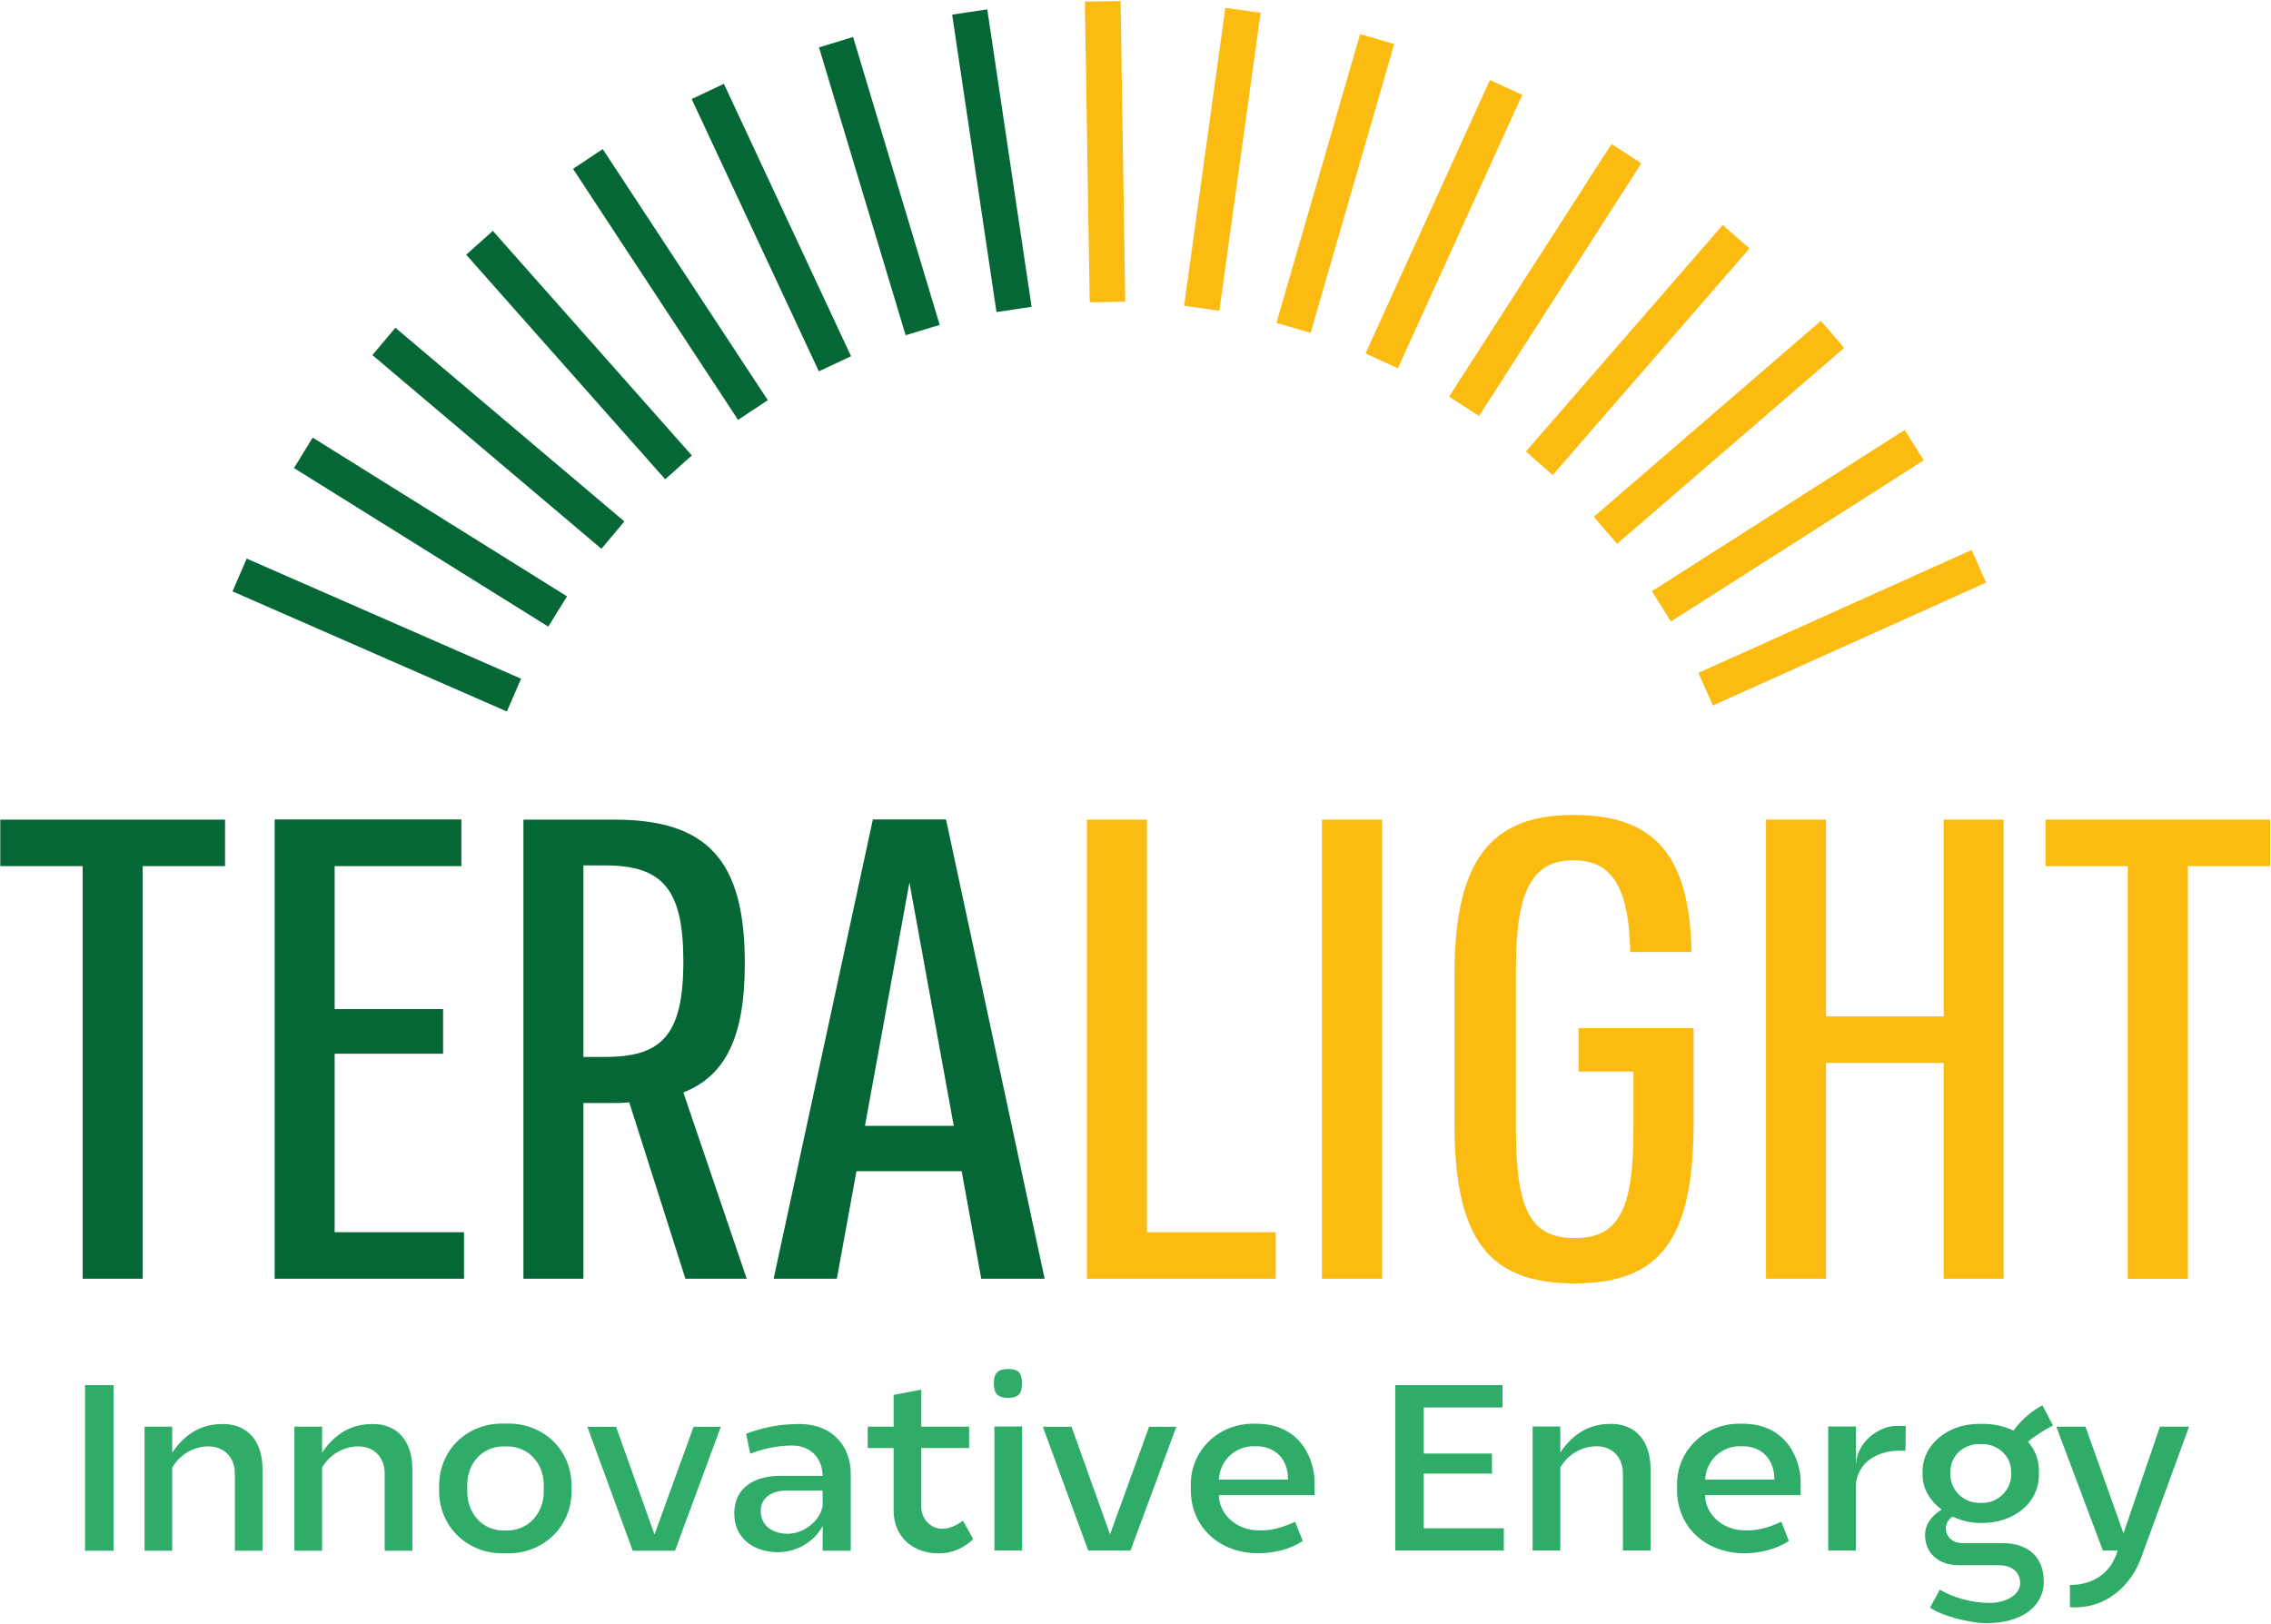 <svg version="1.2" xmlns="http://www.w3.org/2000/svg" viewBox="0 0 1552 1110" width="1552" height="1110"><defs><clipPath clipPathUnits="userSpaceOnUse" id="cp1"><path d="m-1392-371h6479v3646h-6479z"/></clipPath></defs><style>.a{fill:#046735}.b{fill:#fbbb10}.c{fill:#2eac68}</style><g clip-path="url(#cp1)"><path fill-rule="evenodd" class="a" d="m153.8 592h-56.3v282h-41v-282h-56.3v-31.8h153.6zm74.9 250.2h88.4v31.8h-129.4v-313.9h127.6v31.9h-86.6v97.7h74.1v30.5h-74.1zm281.6 31.8h-41.9l-38.4-120.6c-3.6 0.5-7.2 0.5-10.7 0.5h-20.6v120.1h-41v-313.8h62c63.8 0 89.3 27.8 89.3 98.2 0 49.3-12.5 76.6-42 88.3zm-96.8-151.6c38.8 0 53.5-14.8 53.5-65.4 0-49.4-14.3-65.5-53.5-65.5h-14.8v130.9zm257.1 151.6l-13.4-73.5h-71.9l-13.4 73.5h-43.2l67.8-313.9h50l67.4 313.9zm-79.5-104.5h60.7l-30.3-166.3z"/><path class="b" d="m742.8 874v-313.8h41v282h88v31.8zm201.7-313.8v313.8h-41.1v-313.8zm134.3 142.6h78.6v65c0 79.8-23.2 109.4-81.3 109.4-58.4 0-82.1-29.6-82.1-109.4v-101.8c0-78.9 25.5-109 81.3-109 55.7 0 79.4 27.8 80.7 93.7h-41.9c-0.9-45.2-13-62.7-38.8-62.7-26.8 0-39.3 18.4-39.3 73.1v111.6c0 55.2 10.7 73.5 40.1 73.5 29.5 0 40.2-18.3 40.2-73.5v-40.3h-37.5zm249.5-142.6h41v313.8h-41v-147.5h-80.4v147.5h-41v-313.8h41v134.5h80.4zm223.1 31.8h-56.2v282.1h-41.1v-282.1h-56.2v-31.8h153.5z"/><path fill-rule="evenodd" class="c" d="m77.6 946.7v113.2h-19.5v-113.2zm101.8 57.4v55.8h-18.9v-53c0-9.4-6.1-18.3-18.2-18.3-9.1 0-19 4.9-24.6 14.5v56.8h-18.9v-84.8h18.9v17.8c11-16.5 24.2-19.6 34.6-19.6 17.2 0 27.1 12 27.1 30.8zm102.4 0v55.8h-18.9v-53c0-9.4-6-18.3-18.1-18.3-9.2 0-19.1 4.9-24.7 14.5v56.8h-18.9v-84.8h18.9v17.8c11.1-16.5 24.2-19.6 34.7-19.6 17.1 0 27 12 27 30.8zm18.3 15v-3.5c0-24.5 18.9-42.6 43.1-42.6h4.3c24.2 0 43.1 18.1 43.1 42.6v3.5c0 24.5-19.3 42.6-43.1 42.6h-4.3c-23.7 0-43.1-18.1-43.1-42.6zm46.5 27c14.6 0 25-12 25-26.5v-4.5c0-15.9-11.4-26.5-25-26.5h-2.5c-13.6 0-24.8 10.6-24.8 26.5v4.5c0 14.5 10.2 26.5 24.8 26.5zm146-70.9l-31.3 84.7h-28.9l-31-84.7h19.6l26.3 73.6 26.7-73.6zm88.8 32.2v52.5h-19.2v-16.9c-4.9 9.5-16.4 17.9-30.4 17.9-18.6 0-30-11.2-30-26.1 0-19.8 16.1-26.1 31.7-26.1h28.7c-0.2-11.8-7.9-20.7-21.1-20.7-10.4 0-20.7 2.6-28.4 5.6l-2.8-13.6c9-3.5 21-6.7 36.2-6.7 23.7 0 35.3 16 35.3 34.1zm-19.2 21.8v-10.4h-24.4c-10.9 0-17.9 5.1-17.9 14 0 10 8 15.5 18.6 15.5 11.1 0 22.2-9.2 23.7-19.1zm102.9 22.8c-6.2 5.8-13.6 9.7-23.8 9.7-16.7 0-30.6-10.6-30.6-29.4v-42.6h-17.7v-14.6h17.7v-21.7l18.9-3.6v25.3h32.7v14.6h-32.7v39.8c0 9.6 7.1 15.4 14.4 15.4 5.3 0 10.7-2.9 14.1-5.6zm24-116.3c7.8 0 9.3 3.6 9.3 9.8 0 6.2-1.5 9.9-9.3 9.9-8 0-9.9-3.7-9.9-9.9 0-6.2 1.9-9.8 9.9-9.8zm9.4 39.3v84.8h-18.9v-84.8zm105.4 0.2l-31.3 84.6h-28.9l-31-84.6h19.6l26.3 73.5 26.7-73.5zm29.1 46.7v0.1c0 12.3 11.4 24 27.3 24h2.4c8.7 0 16.9-3.4 22.4-5.9l5.2 13.1c-8.1 5.6-19.8 8.4-29.5 8.4h-1.4c-25.2 0-45.6-17.2-45.6-43.3v-3.8c0-23.5 19.3-41.4 42.4-41.4h2.3c31.2 0 39.9 25.6 39.9 40v8.8zm0-10.6h47.2c0.2-14.8-9.6-22.8-21.5-22.8h-2.2c-12.4 0-22.9 9.8-23.5 22.8zm194.7 33.3v15.2h-74.2v-113.1h73.3v15.3h-53.8v31.5h46.6v13.7h-46.6v37.4zm100.3-40.5v55.7h-18.9v-52.9c0-9.5-6-18.4-18.1-18.4-9.2 0-19.1 4.9-24.7 14.5v56.8h-18.9v-84.8h18.9v17.8c11.1-16.5 24.2-19.6 34.7-19.6 17.1 0 27 12 27 30.9zm37.3 17.8v0.1c0 12.3 11.3 24 27.3 24h2.3c8.7 0 17-3.4 22.5-5.9l5.1 13.1c-8.1 5.6-19.8 8.4-29.5 8.4h-1.3c-25.3 0-45.6-17.2-45.6-43.3v-3.8c0-23.5 19.3-41.4 42.3-41.4h2.4c31.1 0 39.8 25.6 39.8 40v8.8zm0-10.6h47.3c0.1-14.8-9.6-22.8-21.6-22.8h-2.2c-12.4 0-22.9 9.8-23.5 22.8zm137.1-36.7l-0.2 17h-5.5c-8.4 0-26.4 4.2-28.4 22.9v45.3h-18.9v-84.8h18.9v25.8l0.5-3.3c2.6-14.2 16.9-22.9 27.1-22.9zm94.3 106.3c0 17.8-16 28.5-39 28.5-12.5 0-31.6-5.4-38.7-10.6l6.7-12.3c8.8 5.5 22.7 9.1 33.8 9.1 11.1 0 21.1-5.4 21.1-13.5 0-7.4-5.6-12.3-14.5-12.3h-27.3c-15 0-23.2-9.1-23.2-20.6 0-7.7 5.1-13.7 11.3-17.4-7.6-5.8-13-13.9-13-23.6v-2.8c0-18.1 17.5-32.2 38.2-32.2h3.1c7.8 0 14.9 1.7 20.8 4.6 4-5.8 11.8-13.2 19.8-17.3l7.2 13.8c-6.5 3.4-12.8 7.4-17.1 11.1 4.7 5.3 7.5 12.1 7.5 20v2.8c0 18.9-17.1 32.7-38.5 32.7h-2.6c-5.8 0-12.2-1.7-17.9-4.3-3 1.9-4.6 5.1-4.6 7.8 0 6.5 5 10.3 11.4 10.3h27.6c13.7 0 27.9 6.6 27.9 26.2zm-63.8-72.7c0 9.4 8.1 19 19.8 19h2.1c11.5 0 19.6-9.6 19.6-19v-2.5c0-10.7-9.3-18.7-19.6-18.7h-2.3c-10.6 0-19.6 8-19.6 18.7zm163.1-33.1l-32.6 89.2c-6.6 18.5-23.5 35.9-48.8 34.2v-15.2c13.2 0 26.5-5.7 32-21.7l0.6-1.8h-10.1l-31.8-84.7h19.9l26 72.9 24.9-72.9z"/><path class="a" d="m158.9 404.2l187.5 82.1 9.7-22.4-187.5-82.1zm42-84.3l173.8 108.4 12.8-20.7-173.8-108.5zm53.6-77.2l156.5 132.4 15.7-18.7-156.5-132.4zm64.1-68.6l136 153.5 18.2-16.3-136-153.5zm73-58.7l112.8 171.6 20.3-13.5-112.8-171.6zm81.1-47.7l86.9 186.1 22-10.3-86.9-186.2zm87-35.3l59.2 196.7 23.3-7-59.2-196.8zm115-26l-24 3.6 30.3 203.3 24-3.6z"/><path class="b" d="m741.4 1.1l3.3 205.5 24.3-0.4-3.2-205.5zm67.8 207.9l24.1 3.4 28.2-203.7-24.1-3.3zm120.3-185.7l-57.2 197.4 23.4 6.8 57.1-197.4zm88.7 31.4l-85 186.9 22.1 10.1 85-186.9zm83.1 43.7l-111 172.7 20.5 13.2 110.9-172.7zm76 55.4l-134.5 154.8 18.3 16.1 134.5-154.9zm67.1 65.5l-155.2 133.9 15.9 18.5 155.2-133.9zm57.2 74.6l-172.7 110.2 13 20.7 172.8-110.2zm45.8 82l-186.7 84 9.9 22.3 186.7-84z"/></g></svg>